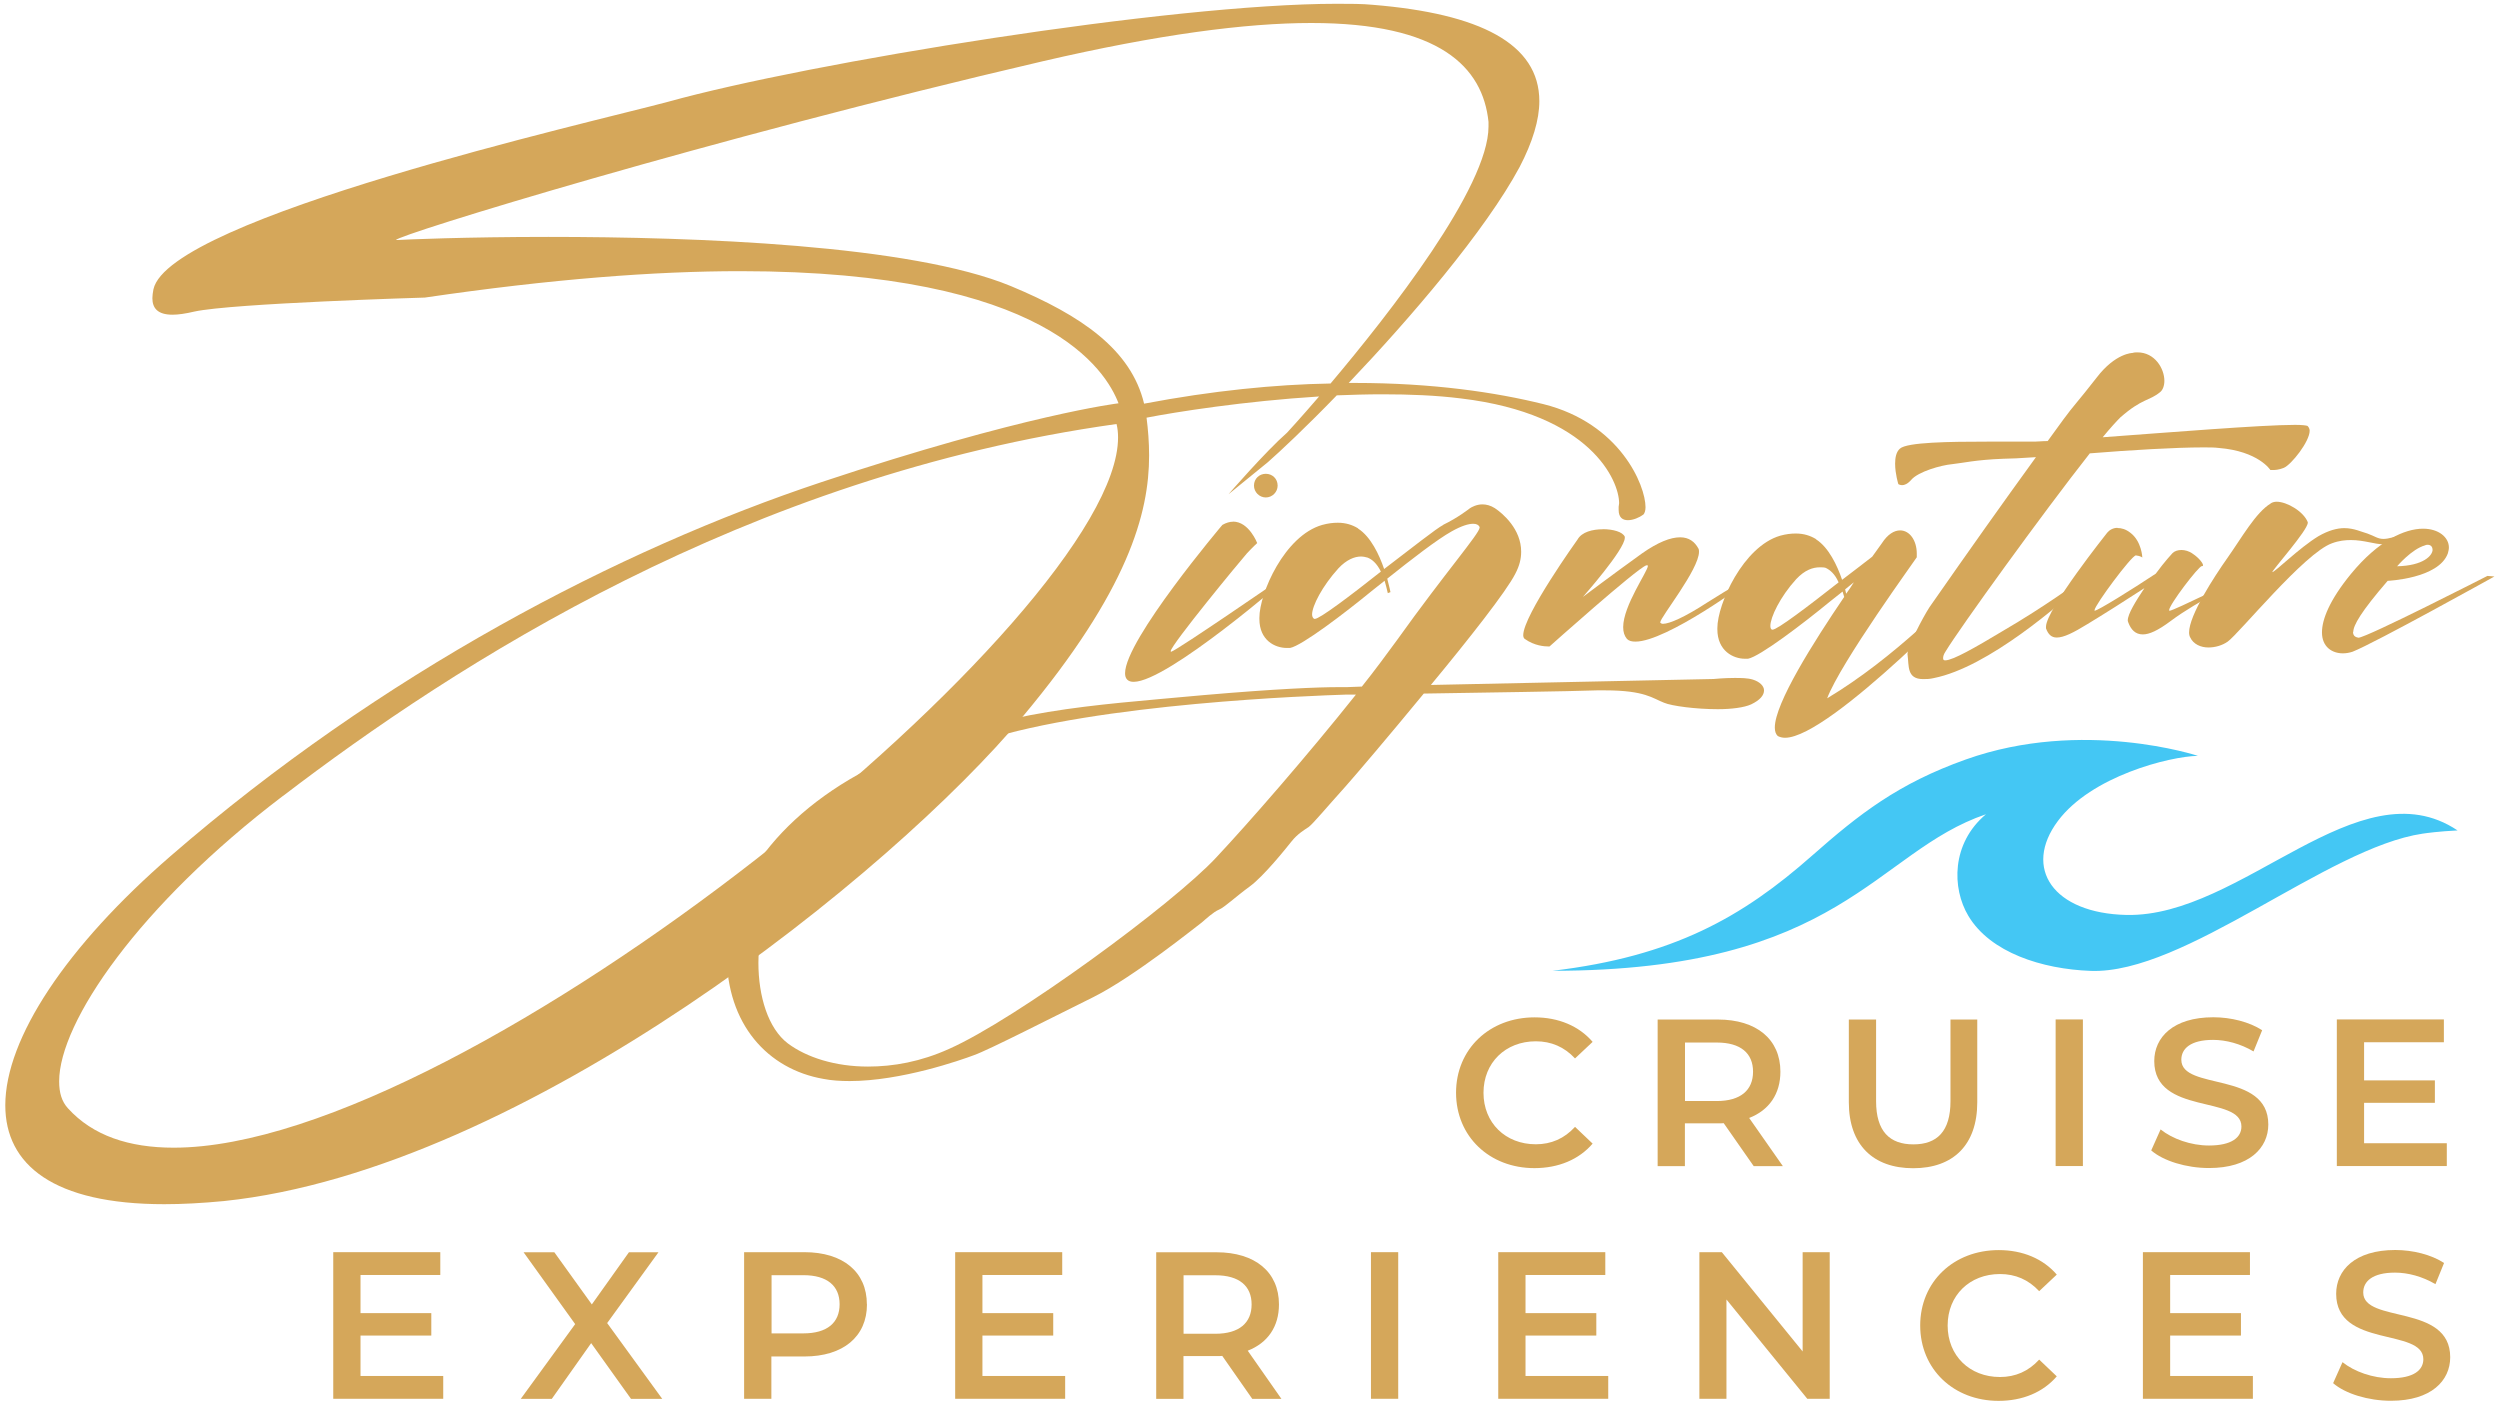 <?xml version="1.0" encoding="UTF-8"?>
<svg id="Layer_1" data-name="Layer 1" xmlns="http://www.w3.org/2000/svg" version="1.1" viewBox="0 0 264.14 148.27">
  <defs>
    <style>
      .cls-1 {
        fill: #44c7f4;
      }

      .cls-1, .cls-2 {
        stroke-width: 0px;
      }

      .cls-2 {
        fill: #d5a75a;
      }
    </style>
  </defs>
  <path class="cls-1" d="M259.64,87.73c-10.45-6.97-22.79,9.2-34.96,8.94-7.76-.17-10.97-4.95-7.25-9.93,3.53-4.73,11.78-6.82,14.79-6.88,0,0-12.16-4.02-24.51.38-7.17,2.55-11.27,5.77-16.24,10.15-7.38,6.52-14.68,10.66-27.43,12.18,30.5,0,34.07-12.56,45.79-16.54-3.67,3.08-3.61,7.82-1.86,10.74,2.32,3.88,7.78,5.62,12.92,5.81,9.94.37,25-13.02,35.08-14.5.42-.06,1.68-.24,3.69-.34Z"/>
  <g>
    <path class="cls-2" d="M139.37,41.89c-7.88.49-15.16,1.64-18.23,2.24.16,1.26.27,2.57.27,4,0,6.08-2.19,14.23-13.36,27.59-13.74,16.47-52.65,47.89-84.4,51.18-2.3.22-4.38.33-6.29.33-11.71,0-16.8-4.16-16.8-10.45,0-7.06,6.46-16.8,17.46-26.33,22.28-19.32,47.4-32.4,68.8-39.52,21.4-7.12,31.36-8.32,31.36-8.32-1.31-3.39-7.5-13.96-39.96-13.96-8.98,0-19.92.82-33.33,2.79,0,0-20.36.6-24.36,1.48-.93.22-1.7.33-2.3.33-1.59,0-2.13-.71-2.13-1.75,0-.27.05-.6.11-.93,1.64-7.55,46.42-17.68,54.35-19.81C85.57,6.59,123.72.4,141.24.4c1.42,0,2.68,0,3.83.11,11.28.93,17.57,4.1,17.57,10.18,0,1.97-.71,4.32-2.08,6.95-3.61,6.73-11.6,16.04-18.06,22.82h.66c8.21,0,14.89.99,19.92,2.24,8.1,2.03,10.78,8.59,10.78,10.89,0,.38-.11.66-.22.77-.44.33-1.09.6-1.64.6s-.98-.27-.98-1.09v-.33c0-.11.05-.22.05-.38,0-2.35-2.96-9.41-16.69-11.06-2.63-.33-5.47-.44-8.32-.44-1.59,0-3.23.05-4.82.11-3.23,3.34-5.97,5.91-7.28,7.06l-4.16,3.39s3.89-4.49,6.19-6.51c0,0,1.37-1.48,3.39-3.83ZM29.9,84.09c-15.22,11.55-23.65,23.92-23.65,30.16,0,1.2.27,2.13.93,2.85,2.63,2.9,6.46,4.16,11.17,4.16,31.14,0,99.78-56.32,99.78-75.04,0-.49-.05-.99-.16-1.42-39.14,5.47-69.95,25.45-88.07,39.3ZM157.27,13.37v-.49c-.6-5.8-5.15-10.45-18.72-10.45-6.9,0-16.15,1.2-28.41,4.05C74.9,14.69,41.84,24.87,41.84,25.36h.11c.82-.05,7.28-.33,15.98-.33,15.54,0,38.31.82,48.88,5.2,7.5,3.12,12.7,6.73,14.07,12.42,7.22-1.37,13.85-2.03,19.7-2.13,6.24-7.39,16.69-20.75,16.69-27.15Z"/>
    <path class="cls-2" d="M130.27,55.11c1.7,0,2.56,2.27,2.56,2.27,0,0-.45.4-1.08,1.08-.57.63-8.06,9.71-8.06,10.34q0,.06.06.06c.8-.28,11.53-7.67,11.53-7.67l.74-.17s-12.66,11.02-16.24,11.02c-.28,0-.51-.06-.68-.23-.17-.17-.23-.4-.23-.68,0-3.52,10.28-15.67,10.28-15.67.4-.23.79-.34,1.14-.34ZM134.99,51.31c0,.68-.57,1.25-1.25,1.25s-1.25-.57-1.25-1.25c0-.74.57-1.25,1.25-1.25s1.25.51,1.25,1.25Z"/>
    <path class="cls-2" d="M152.48,55.45c1.53-.74,2.61-1.59,2.84-1.76.17-.11.68-.4,1.31-.4.4,0,.85.11,1.31.4.85.57,2.78,2.21,2.78,4.6,0,.74-.17,1.48-.62,2.33-.91,1.82-4.88,6.87-8.92,11.75l29.87-.63s1.08-.11,2.21-.11c.68,0,1.36,0,1.93.17.74.23,1.19.68,1.19,1.14,0,.51-.4,1.02-1.36,1.48-.74.34-2.1.51-3.52.51-2.33,0-4.88-.34-5.68-.68-1.19-.45-1.99-1.31-6.25-1.31h-.85c-2.95.11-11.64.23-18.29.34-3.69,4.49-7.27,8.69-8.23,9.77-2.1,2.33-3.41,3.92-3.92,4.32-.51.34-1.19.74-1.82,1.53s-2.95,3.69-4.43,4.77-2.67,2.21-3.24,2.44c-.57.23-1.42,1.02-1.82,1.36-.4.28-7.15,5.74-11.47,7.89-4.37,2.16-11.02,5.57-12.61,6.13-1.36.51-7.67,2.73-13.12,2.73-.97,0-1.93-.06-2.78-.23-5.85-1.02-10.22-5.74-10.22-13.23s6.42-16.07,18.06-20.95c11.7-4.88,19.93-5.22,32.25-6.36,7.84-.68,12.21-.85,14.37-.85h.85l1.59-.06c1.36-1.7,2.61-3.41,3.69-4.88,5.11-7.15,8.75-11.3,8.75-11.92v-.06c-.11-.23-.34-.34-.68-.34-.51,0-1.25.23-2.27.8-1.53.85-4.32,3.01-6.81,5,.23.85.34,1.42.34,1.42l-.28.11c-.11-.51-.23-.91-.34-1.31l-1.36,1.08c-2.84,2.33-7.38,5.79-8.63,6.02h-.34c-1.25,0-2.9-.8-2.9-3.07v-.11c0-2.61,2.67-8.69,6.64-9.82.62-.17,1.14-.23,1.65-.23.85,0,1.53.23,2.1.57l.06.06c1.31.85,2.21,2.73,2.73,4.26,2.84-2.16,5.56-4.32,6.25-4.66ZM103.81,78.28c-13.29,4.32-20.39,12.38-22.49,17.09-.79,1.82-1.19,4.09-1.19,6.36,0,3.52,1.02,6.93,3.12,8.52,1.99,1.48,5,2.44,8.46,2.44,2.67,0,5.56-.51,8.57-1.87,7.04-3.12,23.68-15.33,28.22-20.22,3.46-3.69,9.65-10.79,14.76-17.21h-1.08c-3.41.11-26.12.91-38.39,4.88ZM143.79,58.8c-.68,0-1.53.34-2.38,1.25-1.7,1.87-2.78,3.97-2.78,4.88,0,.23.11.4.23.46h.06c.51,0,3.75-2.44,6.98-5-.45-.91-.97-1.31-1.42-1.48-.23-.06-.45-.11-.68-.11Z"/>
    <path class="cls-2" d="M169.34,55.91c1.08,0,2.1.28,2.33.8v.11c0,1.25-4.43,6.25-4.43,6.25,0,0,3.01-2.27,6.25-4.6,1.7-1.19,3.01-1.7,4.03-1.7.91,0,1.53.45,1.93,1.19.06.11.06.23.06.34,0,1.87-4.09,6.93-4.09,7.44v.06c.06.06.17.11.28.11.68,0,2.27-.68,4.71-2.27,2.61-1.65,4.03-2.44,4.32-2.44q.06,0,.06.06c-.06.23-8.74,6.53-11.98,6.53-.4,0-.68-.06-.91-.28-.28-.34-.4-.74-.4-1.25,0-2.27,2.61-5.91,2.61-6.47,0-.06-.06-.06-.06-.06h-.11c-1.08.4-10.22,8.57-10.22,8.57h-.17c-.34,0-1.42-.06-2.44-.79-.11-.06-.17-.23-.17-.4,0-2.1,5.74-10.11,5.74-10.11.45-.8,1.59-1.08,2.67-1.08Z"/>
    <path class="cls-2" d="M193.02,73.8c7.38-4.43,13-10.56,15.79-12.89l.57.23c0,.06-15.96,16.81-20.78,16.81-.28,0-.51-.06-.74-.17-.23-.17-.34-.51-.34-.91,0-2.56,4.09-9.03,7.33-13.8-.06-.23-.11-.4-.17-.57l-1.36,1.08c-2.84,2.33-7.38,5.79-8.63,6.02h-.34c-1.19,0-2.9-.8-2.9-3.12v-.11c0-2.56,2.73-8.63,6.64-9.77.62-.17,1.14-.23,1.65-.23.85,0,1.53.23,2.1.57l.06.06c1.31.85,2.21,2.73,2.73,4.26,1.14-.85,2.21-1.7,3.18-2.44.62-.85,1.02-1.42,1.02-1.42.62-.96,1.31-1.36,1.93-1.36,1.02,0,1.76,1.08,1.76,2.44v.4c0,.06-8.06,11.13-9.48,14.93ZM192.28,59.94c-.74,0-1.59.28-2.5,1.25-1.7,1.87-2.73,4.03-2.73,4.94,0,.23.06.34.17.4h.06c.51,0,3.8-2.5,6.98-5-.4-.91-.91-1.31-1.36-1.53-.17-.06-.4-.06-.62-.06ZM195.86,61.53l-.91.74c.06.17.06.34.11.46.28-.4.57-.8.8-1.19Z"/>
    <path class="cls-2" d="M225.84,37.23c1.82,0,2.84,1.7,2.84,3.01,0,.51-.17.97-.45,1.19-1.19.97-1.87.63-4.2,2.67-.4.4-1.08,1.14-1.87,2.1,6.98-.51,16.81-1.31,20.33-1.31.74,0,1.19.06,1.31.11.11.11.23.28.23.51,0,1.14-1.93,3.58-2.73,3.92-.57.23-.96.23-1.19.23h-.23s-1.25-1.99-5.45-2.33c-.45-.06-.97-.06-1.65-.06-2.9,0-7.67.28-11.98.63-5.05,6.42-13.74,18.46-15.22,20.9-.23.34-.28.57-.28.74s.06.23.23.23c.79,0,3.18-1.36,6.02-3.07,4.6-2.67,8.18-5.34,8.46-5.51.06-.06.11-.06.17-.06.17,0,.28.17.28.17-2.73,2.5-10.39,9.2-16.13,10.34-.45.11-.79.11-1.14.11-1.76,0-1.48-1.42-1.65-2.61v-.06c0-.74,1.59-3.8,2.33-4.94,4.32-6.19,7.5-10.68,11.24-15.84-1.59.11-2.84.17-3.46.17-2.9.11-4.26.45-5.39.57-1.19.11-3.58.79-4.32,1.65-.4.46-.74.57-.97.57s-.4-.11-.4-.11c0,0-.34-1.08-.34-2.16,0-.62.11-1.25.51-1.59.74-.68,5.22-.74,9.31-.74h4.94c.34,0,.8-.06,1.36-.06l1.65-2.27c1.08-1.48,1.53-1.87,3.52-4.43,1.99-2.61,3.8-2.61,3.8-2.61.17-.06.34-.06.51-.06Z"/>
    <path class="cls-2" d="M223.74,55.79c.4,0,.85.11,1.36.51,1.19.91,1.25,2.61,1.25,2.61,0,0-.17-.17-.68-.23-.45,0-4.37,5.28-4.37,5.79v.06c.34,0,3.98-2.27,6.47-3.92.91-1.25,1.76-2.16,1.76-2.16.23-.23.57-.34.96-.34.34,0,.8.11,1.19.4.68.45,1.08,1.02,1.08,1.19,0,.06,0,.11-.06.11h-.06c-.34,0-3.46,4.09-3.46,4.66q0,.06.06.06c.51-.06,7.04-3.29,7.04-3.29h.62s-4.66,2.21-7.55,4.37c-1.36,1.02-2.27,1.42-2.95,1.42-.79,0-1.25-.51-1.53-1.25,0-.06-.06-.11-.06-.23,0-.68.85-2.04,1.76-3.41-1.82,1.19-4.43,2.84-6.02,3.8-1.48.91-2.5,1.42-3.24,1.42-.57,0-.91-.34-1.14-.97v-.17c0-1.82,6.47-9.94,6.47-9.94.23-.28.62-.51,1.08-.51Z"/>
    <path class="cls-2" d="M239.92,53.18c.17-.11.4-.17.62-.17,1.08,0,2.84,1.02,3.29,2.16v.06c0,.8-3.75,5-3.75,5.22.28,0,2.84-2.56,4.88-3.8,1.08-.62,1.99-.85,2.73-.85,1.02,0,1.82.4,2.44.57.79.28,1.08.57,1.7.57.28,0,.57-.06,1.02-.17.4-.11.68-.17.91-.17.79,0,1.08.4,1.08.4,0,0-.17-.06-.45-.06-.4,0-.91.06-1.7.4-.28.11-.57.17-.85.17-.97,0-2.04-.45-3.46-.45-.57,0-1.25.06-1.99.34-2.9,1.02-9.82,9.54-11.02,10.39-.57.4-1.31.62-2.04.62-.8,0-1.59-.34-1.93-1.08-.06-.11-.11-.28-.11-.51,0-1.82,2.67-5.91,4.03-7.84,1.53-2.16,3.01-4.83,4.6-5.79Z"/>
    <path class="cls-2" d="M248.61,66.75c0,.46.28.57.57.63.85,0,13.63-6.53,13.63-6.53l.74.06s-12.66,7.04-14.99,7.95c-.34.11-.68.17-1.02.17-1.14,0-2.21-.68-2.21-2.21,0-1.36.79-3.41,3.07-6.19,2.9-3.52,5.68-4.77,7.61-4.77,1.65,0,2.73.91,2.73,1.99,0,.23-.06.4-.11.62-.97,2.67-6.36,2.9-6.36,2.9-2.84,3.29-3.63,4.71-3.63,5.39ZM257.01,58.07c0-.28-.17-.51-.51-.51-.06,0-.17,0-.28.06-1.42.4-2.95,2.21-2.95,2.21,2.78-.06,3.75-1.14,3.75-1.76Z"/>
  </g>
  <g>
    <path class="cls-2" d="M46.83,145.38v2.41h-11.62v-15.49h11.31v2.41h-8.43v4.03h7.48v2.37h-7.48v4.27h8.74Z"/>
    <path class="cls-2" d="M66.67,147.8l-4.21-5.89-4.16,5.89h-3.28l5.75-7.9-5.45-7.59h3.25l3.96,5.51,3.92-5.51h3.12l-5.42,7.48,5.82,8.01h-3.32Z"/>
    <path class="cls-2" d="M91.6,137.81c0,3.41-2.52,5.51-6.6,5.51h-3.5v4.47h-2.88v-15.49h6.37c4.07,0,6.6,2.08,6.6,5.51ZM88.71,137.81c0-1.95-1.31-3.08-3.83-3.08h-3.36v6.15h3.36c2.52,0,3.83-1.13,3.83-3.08Z"/>
    <path class="cls-2" d="M112.54,145.38v2.41h-11.62v-15.49h11.31v2.41h-8.43v4.03h7.48v2.37h-7.48v4.27h8.74Z"/>
    <path class="cls-2" d="M132.31,147.8l-3.17-4.54c-.2.02-.4.02-.6.02h-3.5v4.52h-2.88v-15.49h6.37c4.07,0,6.6,2.08,6.6,5.51,0,2.35-1.19,4.07-3.3,4.89l3.56,5.09h-3.1ZM128.41,134.74h-3.36v6.18h3.36c2.52,0,3.83-1.15,3.83-3.1s-1.31-3.08-3.83-3.08Z"/>
    <path class="cls-2" d="M144.85,132.3h2.88v15.49h-2.88v-15.49Z"/>
    <path class="cls-2" d="M169.92,145.38v2.41h-11.62v-15.49h11.31v2.41h-8.43v4.03h7.48v2.37h-7.48v4.27h8.74Z"/>
    <path class="cls-2" d="M193.32,132.3v15.49h-2.37l-8.54-10.49v10.49h-2.86v-15.49h2.37l8.54,10.49v-10.49h2.86Z"/>
    <path class="cls-2" d="M202.88,140.05c0-4.63,3.54-7.97,8.3-7.97,2.52,0,4.69.91,6.13,2.59l-1.86,1.75c-1.13-1.22-2.52-1.81-4.14-1.81-3.21,0-5.53,2.26-5.53,5.44s2.32,5.44,5.53,5.44c1.62,0,3.01-.6,4.14-1.84l1.86,1.77c-1.44,1.68-3.61,2.59-6.15,2.59-4.74,0-8.28-3.34-8.28-7.97Z"/>
    <path class="cls-2" d="M238.03,145.38v2.41h-11.62v-15.49h11.31v2.41h-8.43v4.03h7.48v2.37h-7.48v4.27h8.74Z"/>
    <path class="cls-2" d="M246.5,146.16l1-2.24c1.24,1,3.21,1.7,5.11,1.7,2.41,0,3.43-.86,3.43-2.01,0-3.34-9.21-1.15-9.21-6.91,0-2.5,1.99-4.63,6.24-4.63,1.86,0,3.81.49,5.16,1.37l-.91,2.24c-1.39-.82-2.92-1.22-4.27-1.22-2.39,0-3.36.93-3.36,2.1,0,3.3,9.19,1.15,9.19,6.84,0,2.48-2.01,4.6-6.26,4.6-2.41,0-4.83-.75-6.11-1.86Z"/>
  </g>
  <g>
    <path class="cls-2" d="M153.84,115.46c0-4.63,3.54-7.97,8.3-7.97,2.52,0,4.69.91,6.13,2.59l-1.86,1.75c-1.13-1.22-2.52-1.81-4.14-1.81-3.21,0-5.53,2.26-5.53,5.44s2.32,5.44,5.53,5.44c1.62,0,3.01-.6,4.14-1.84l1.86,1.77c-1.44,1.68-3.61,2.59-6.15,2.59-4.74,0-8.28-3.34-8.28-7.97Z"/>
    <path class="cls-2" d="M185.29,123.21l-3.17-4.54c-.2.02-.4.02-.6.02h-3.5v4.52h-2.88v-15.49h6.37c4.07,0,6.6,2.08,6.6,5.51,0,2.35-1.19,4.07-3.3,4.89l3.56,5.09h-3.1ZM181.39,110.15h-3.36v6.18h3.36c2.52,0,3.83-1.15,3.83-3.1s-1.31-3.08-3.83-3.08Z"/>
    <path class="cls-2" d="M195.34,116.46v-8.74h2.88v8.63c0,3.19,1.44,4.56,3.94,4.56s3.92-1.37,3.92-4.56v-8.63h2.83v8.74c0,4.52-2.55,6.97-6.77,6.97s-6.8-2.46-6.8-6.97Z"/>
    <path class="cls-2" d="M217.19,107.71h2.88v15.49h-2.88v-15.49Z"/>
    <path class="cls-2" d="M227.28,121.57l1-2.24c1.24,1,3.21,1.7,5.11,1.7,2.41,0,3.43-.86,3.43-2.01,0-3.34-9.21-1.15-9.21-6.91,0-2.5,1.99-4.63,6.24-4.63,1.86,0,3.81.49,5.16,1.37l-.91,2.24c-1.39-.82-2.92-1.22-4.27-1.22-2.39,0-3.36.93-3.36,2.1,0,3.3,9.19,1.15,9.19,6.84,0,2.48-2.01,4.6-6.26,4.6-2.41,0-4.83-.75-6.11-1.86Z"/>
    <path class="cls-2" d="M258.52,120.79v2.41h-11.62v-15.49h11.31v2.41h-8.43v4.03h7.48v2.37h-7.48v4.27h8.74Z"/>
  </g>
</svg>